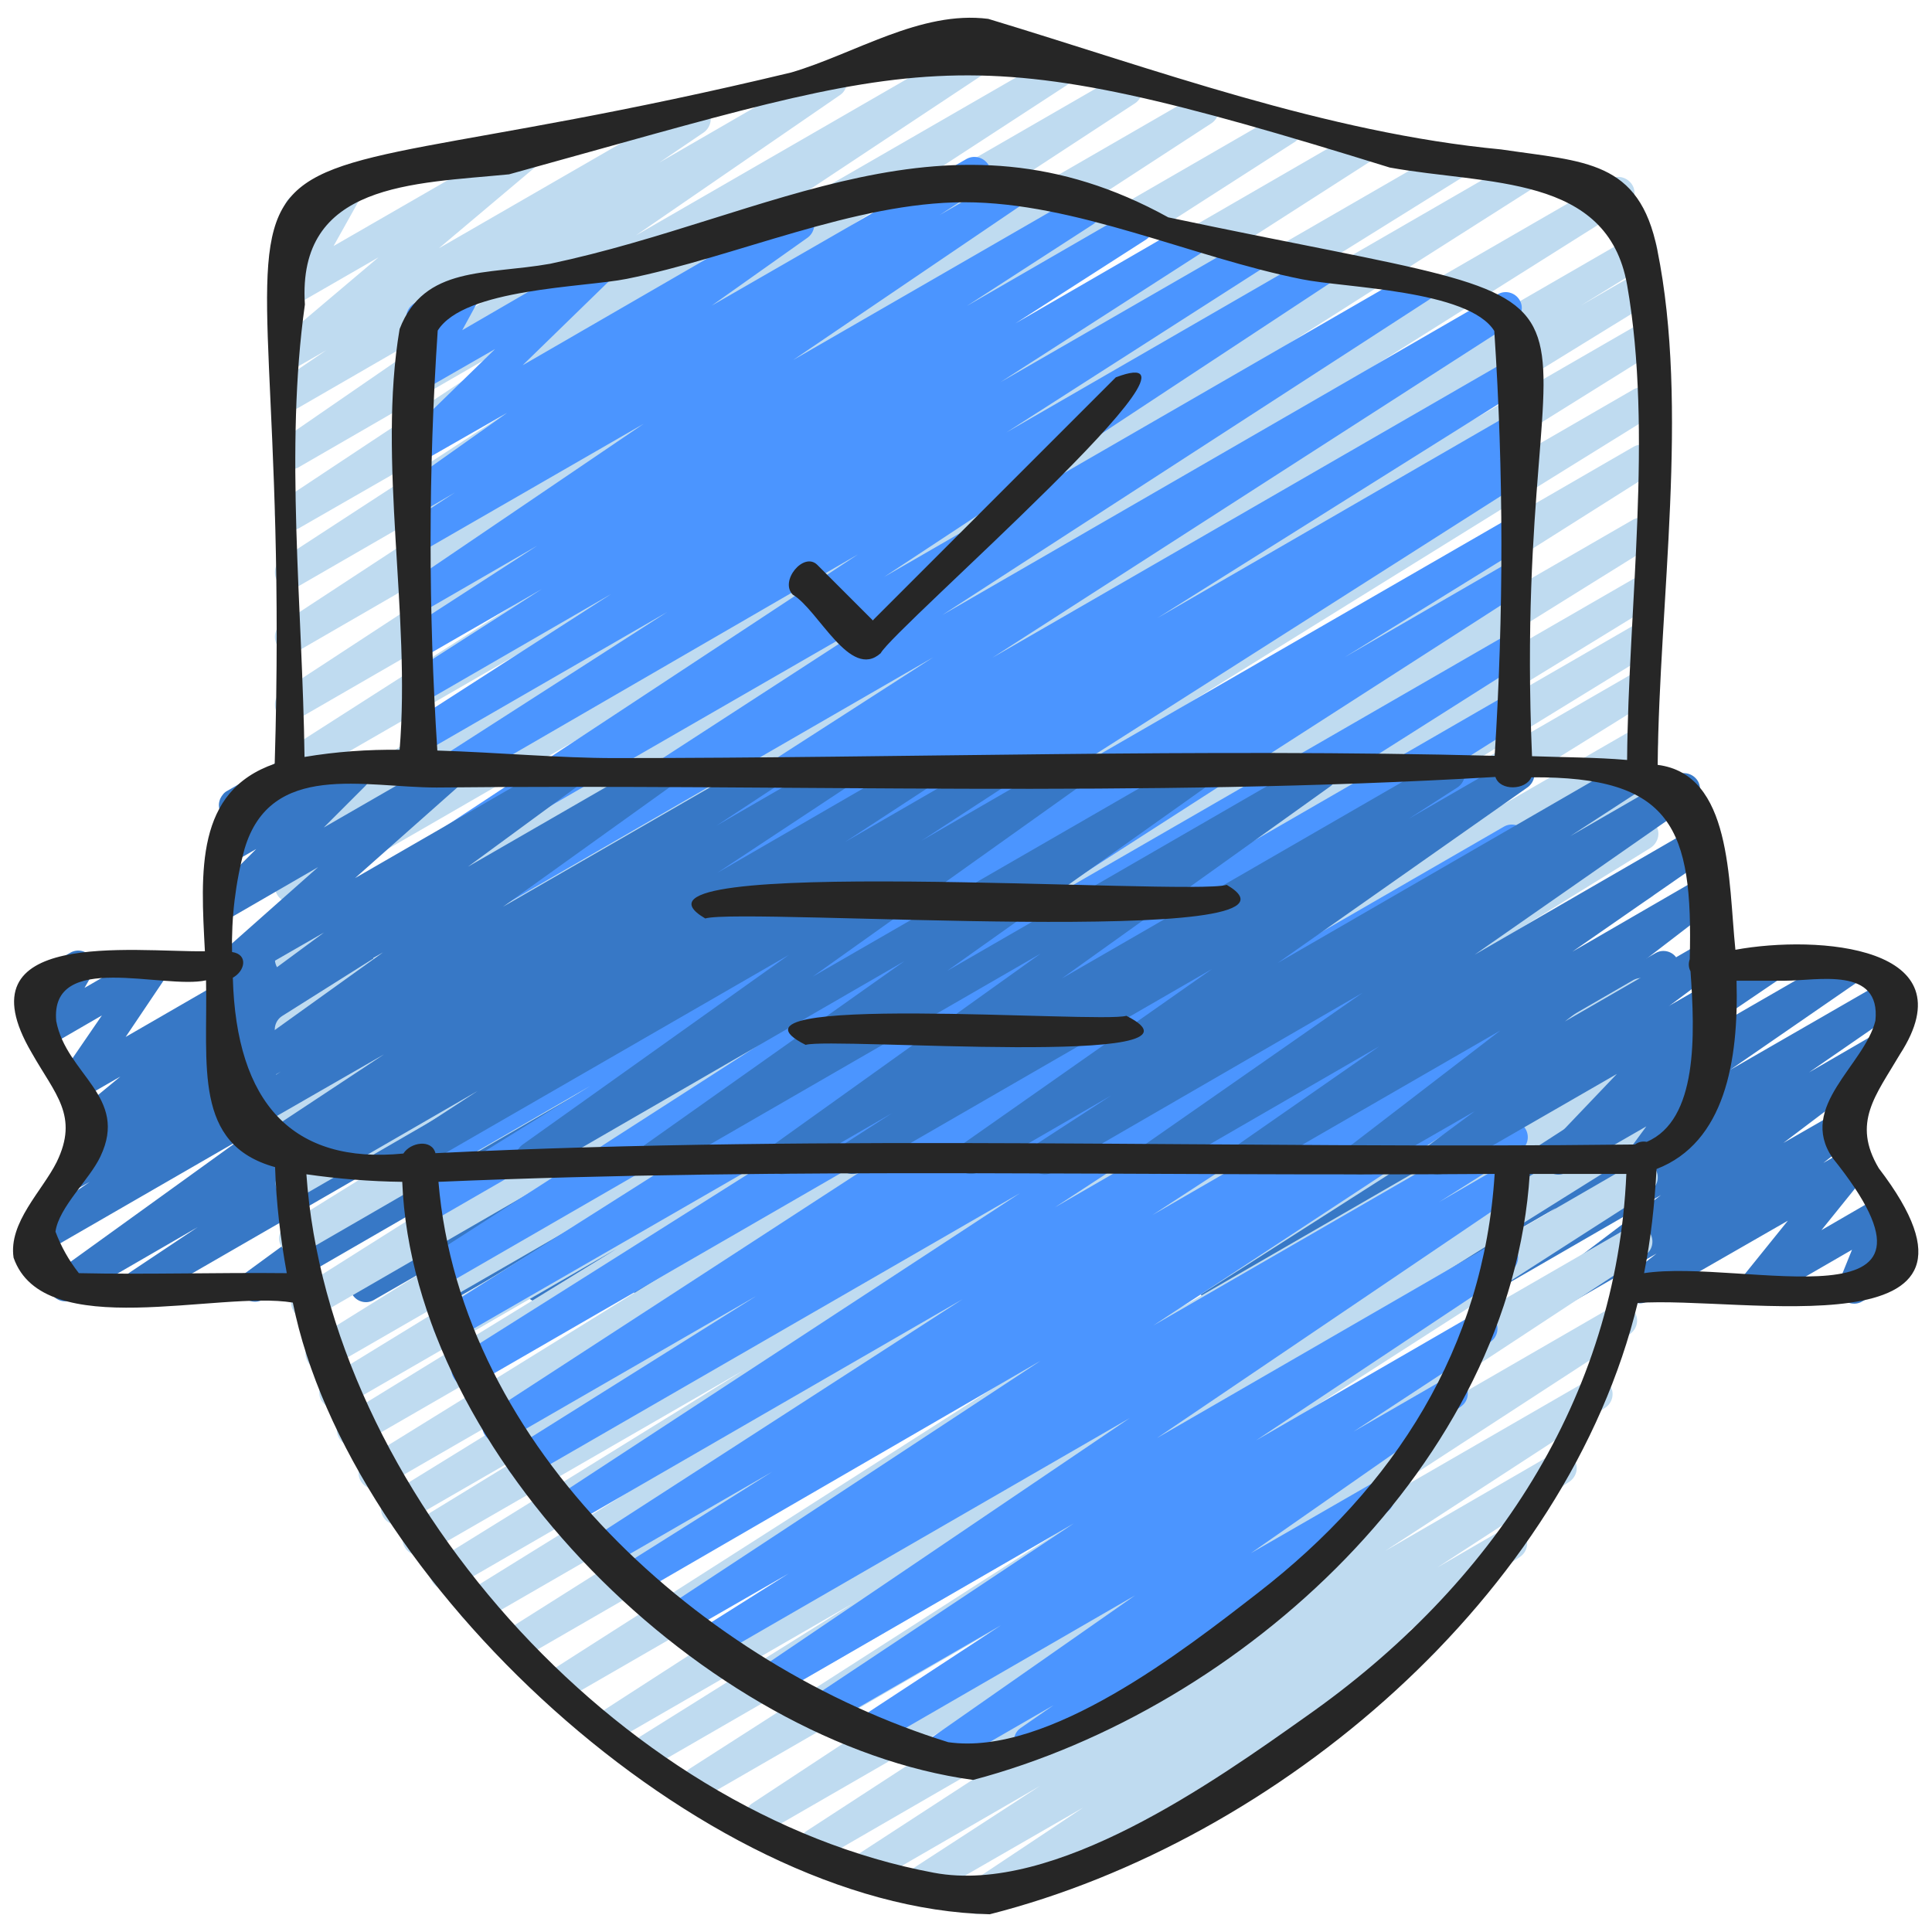 <?xml version="1.0" encoding="utf-8"?>
<!-- Generator: Adobe Illustrator 25.2.1, SVG Export Plug-In . SVG Version: 6.00 Build 0)  -->
<svg version="1.1" id="Icons" xmlns="http://www.w3.org/2000/svg" xmlns:xlink="http://www.w3.org/1999/xlink" x="0px" y="0px"
	 viewBox="0 0 512 512" style="enable-background:new 0 0 512 512;" xml:space="preserve">
<style type="text/css">
	.st0{fill:#3778C6;}
	.st1{fill:#BFDBF0;}
	.st2{fill:#4B95FF;}
	.st3{fill:#262626;}
</style>
<path class="st0" d="M274.8,345.3c-2.4,0-4.3-1.9-4.3-4.3c0-1.4,0.7-2.8,1.9-3.6l7.6-5l-21.3,12.3c-2,1.2-4.6,0.5-5.8-1.5
	c-1.1-1.9-0.6-4.3,1.2-5.6l51.6-37.5l-77.5,44.7c-2.1,1.1-4.7,0.4-5.8-1.7c-1.1-1.9-0.5-4.3,1.3-5.6l31.5-21.5l-49.8,28.7
	c-2,1.1-4.5,0.5-5.7-1.4c-1.2-1.9-0.8-4.4,1-5.8l52.6-38.6l-79.2,45.7c-2,1.2-4.6,0.5-5.8-1.6c-1.1-1.9-0.6-4.3,1.2-5.6l48.6-34.9
	l-73,42.1c-2.1,1.1-4.7,0.4-5.8-1.7c-1-1.9-0.5-4.3,1.2-5.5l39.1-27.2l-59.6,34.4c-2.1,1.1-4.7,0.4-5.8-1.7
	c-1.1-1.9-0.5-4.3,1.3-5.6l22.9-15.4l-39.3,22.6c-2,1.2-4.7,0.5-5.8-1.6c-1.1-1.9-0.6-4.3,1.2-5.6l49.8-36l-74.6,43.1
	c-2.1,1.2-4.7,0.4-5.8-1.6c-1.1-1.9-0.6-4.2,1.2-5.5l52.1-38.1l-78.3,45.2c-2.1,1.1-4.7,0.4-5.8-1.7c-1-1.9-0.5-4.3,1.3-5.5l18-12
	l-33,19.1c-2.1,1.2-4.7,0.4-5.8-1.6c-1.1-1.9-0.5-4.2,1.2-5.5l48.8-35.2l-52.5,30.3c-2,1.3-4.6,0.7-5.9-1.3c-1.3-2-0.7-4.6,1.3-5.9
	l0,0l17.3-11.9l-3.2,1.8c-2,1.2-4.6,0.5-5.8-1.6c-1.1-1.9-0.6-4.3,1.2-5.6l9.1-6.5c-2.3,0.4-4.5-1.1-5-3.4c-0.3-1.5,0.3-3.1,1.5-4.1
	l10.3-8.5l-10.1,5.8c-2,1.2-4.7,0.5-5.8-1.6c-0.8-1.4-0.8-3.1,0.1-4.5L27,269.1l-13.8,8c-2,1.2-4.6,0.5-5.8-1.6
	c-0.8-1.3-0.8-2.9,0-4.2l2.4-4.4c-2.4,0.1-4.3-1.7-4.4-4.1c-0.1-1.6,0.8-3.1,2.1-3.9l11.1-6.4c2-1.2,4.7-0.5,5.8,1.6
	c0.7,1.3,0.8,2.9,0,4.2l-2,3.5l16.1-9.3c2-1.2,4.6-0.5,5.8,1.6c0.8,1.4,0.8,3.2-0.1,4.5l-10.9,16.2l38.6-22.3c2-1.2,4.6-0.5,5.8,1.5
	c1.1,1.8,0.7,4.2-1,5.5l-10.3,8.5l26.8-15.5c2-1.2,4.6-0.5,5.8,1.6c1.1,1.9,0.6,4.3-1.2,5.6l-7.2,5.1l21.3-12.3
	c2-1.2,4.6-0.5,5.8,1.5c1.1,1.9,0.6,4.4-1.3,5.7l-17.3,11.9l33.1-19.1c2-1.2,4.6-0.5,5.8,1.6c1.1,1.9,0.6,4.3-1.2,5.6l-48.8,35.2
	l73.3-42.3c2-1.2,4.7-0.4,5.8,1.6c1.1,1.9,0.5,4.4-1.3,5.6l-18,12l33.4-19.3c2-1.2,4.6-0.5,5.8,1.5c1.1,1.9,0.6,4.3-1.2,5.6
	l-52.1,38.1l78.3-45.2c2-1.2,4.7-0.5,5.8,1.6c1.1,1.9,0.6,4.3-1.2,5.6l-49.7,35.9l74.6-43.1c2-1.2,4.6-0.6,5.9,1.4
	c1.2,2,0.6,4.6-1.4,5.9l-23,15.4l39.3-22.6c2-1.2,4.7-0.5,5.8,1.6c1.1,1.9,0.6,4.3-1.3,5.6L228.3,287l59.6-34.4
	c2-1.2,4.6-0.5,5.8,1.6c1.1,1.9,0.6,4.3-1.2,5.6l-48.6,35l73-42.1c2-1.2,4.7-0.5,5.8,1.6c1.1,1.9,0.6,4.3-1.2,5.6l-52.6,38.6
	l79.2-45.7c2.1-1.1,4.7-0.4,5.8,1.7c1.1,1.9,0.5,4.3-1.3,5.6l-31.5,21.5l49.8-28.7c2-1.2,4.6-0.5,5.8,1.5c1.1,1.9,0.6,4.3-1.2,5.6
	L324,297.3l77.5-44.7c2.1-1.2,4.7-0.4,5.8,1.6c1.1,1.9,0.5,4.4-1.3,5.6l-7.6,5l21.3-12.3c2-1.2,4.6-0.5,5.8,1.6
	c1.1,2,0.5,4.5-1.3,5.7l-12.8,8.5l27.3-15.7c2-1.2,4.7-0.5,5.8,1.6c1.1,1.9,0.6,4.3-1.2,5.6L396.5,293l70.1-40.4
	c2-1.2,4.7-0.5,5.8,1.6c1.1,1.9,0.5,4.4-1.3,5.6L444,278.2l44.4-25.6c2-1.2,4.6-0.5,5.8,1.5c1.2,1.9,0.6,4.5-1.3,5.7l-34.5,23.8
	l42-24.2c2.1-1.2,4.7-0.4,5.8,1.6c1.1,1.9,0.5,4.3-1.3,5.6l-25.5,17.6l16.4-9.5c2-1.2,4.7-0.5,5.8,1.6c1.1,1.9,0.6,4.2-1.1,5.5
	l-27.9,21.1l12.9-7.4c2-1.2,4.7-0.5,5.8,1.6c1,1.8,0.6,4.1-1,5.5l-7.1,5.6l6.2-3.6c2-1.2,4.7-0.5,5.8,1.6c0.9,1.5,0.7,3.4-0.4,4.8
	l-12.1,15l14.5-8.4c2-1.2,4.7-0.5,5.8,1.6c0.7,1.1,0.8,2.5,0.3,3.7l-3.4,8.4l0.4-0.2c2-1.3,4.6-0.7,5.9,1.3c1.3,2,0.7,4.6-1.3,5.9
	c-0.1,0.1-0.2,0.1-0.3,0.2l-11.1,6.4c-2,1.2-4.7,0.5-5.8-1.6c-0.7-1.1-0.8-2.5-0.3-3.7l3.4-8.4l-23.7,13.7c-2,1.2-4.7,0.5-5.8-1.6
	c-0.9-1.5-0.7-3.4,0.4-4.8l12.1-15l-37.1,21.3c-2,1.2-4.6,0.5-5.8-1.5c-1.1-1.8-0.6-4.2,1-5.5l7.1-5.6l-22,12.7
	c-2,1.2-4.6,0.5-5.8-1.5c-1.1-1.9-0.6-4.3,1.1-5.6l27.9-21.1l-48.8,28.2c-2.1,1.2-4.7,0.4-5.8-1.6c-1.1-1.9-0.5-4.3,1.3-5.6
	l25.5-17.6l-43,24.8c-2.1,1.1-4.7,0.4-5.8-1.7c-1-1.9-0.5-4.3,1.2-5.5l34.5-23.7l-53.6,30.9c-2.1,1.2-4.7,0.4-5.8-1.6
	c-1.1-1.9-0.5-4.3,1.3-5.6l27.1-18.4L324,344.7c-2.1,1.1-4.7,0.4-5.8-1.7c-1-1.9-0.5-4.2,1.2-5.5l46.7-33.3l-70.1,40.4
	c-2,1.2-4.7,0.4-5.8-1.6c-1.1-1.9-0.5-4.4,1.3-5.6l12.8-8.5L277,344.7C276.3,345.1,275.6,345.3,274.8,345.3z"/>
<path class="st1" d="M259,507.2c-2.4,0-4.3-1.9-4.3-4.3c0-1.4,0.7-2.8,1.9-3.6l30.5-20.3l-42.2,24.3c-2.1,1.1-4.7,0.4-5.8-1.6
	c-1.1-1.9-0.5-4.4,1.4-5.6l35.1-22.8l-43.4,25.1c-2.1,1.1-4.7,0.3-5.8-1.7c-1-1.9-0.5-4.3,1.3-5.5l58.4-38l-67.8,39.2
	c-2.1,1.1-4.7,0.3-5.8-1.7c-1-1.9-0.5-4.3,1.3-5.5l79.6-51.8l-89.8,51.8c-2.1,1.1-4.7,0.2-5.7-1.8c-1-1.9-0.4-4.1,1.3-5.4
	l109.5-72.1l-121.5,70.1c-2,1.2-4.7,0.5-5.8-1.6c-1.1-2-0.5-4.4,1.4-5.7l97.3-62.4l-106.2,61.3c-2.1,1.1-4.7,0.4-5.8-1.7
	c-1.1-1.9-0.4-4.4,1.4-5.6l56.9-35.6l-62.4,36c-2.1,1.1-4.7,0.4-5.8-1.6c-1.1-1.9-0.5-4.4,1.4-5.6l127.8-82.5l-137.1,79.1
	c-2.1,1.1-4.7,0.4-5.8-1.7c-1-1.9-0.5-4.3,1.4-5.6L271,362.9l-132.8,76.7c-2.1,1.2-4.7,0.4-5.8-1.6c-1.1-2-0.5-4.4,1.4-5.7
	l115.3-72.8l-121.1,69.9c-2,1.2-4.6,0.6-5.9-1.5c-1.2-2-0.6-4.6,1.5-5.9l77.3-47.9l-80.6,46.6c-2.1,1.2-4.7,0.4-5.8-1.6
	c-1.1-2-0.5-4.5,1.4-5.7l81.4-50.4l-84.3,48.6c-2.1,1.1-4.7,0.4-5.8-1.7c-1.1-2-0.5-4.4,1.4-5.7l41.5-25.4l-42.8,24.7
	c-2.1,1.2-4.7,0.4-5.8-1.6c-1.1-2-0.5-4.5,1.4-5.7l75.9-46.8l-77.5,44.7c-2.1,1.1-4.7,0.3-5.8-1.8c-1-1.9-0.4-4.3,1.4-5.6L211,316.1
	L95.6,382.7c-2.1,1.1-4.7,0.4-5.8-1.7c-1.1-2-0.5-4.4,1.4-5.7l72.3-44.4l-72.4,41.8c-2,1.2-4.6,0.5-5.9-1.5c-1.2-2-0.5-4.6,1.5-5.9
	l67.9-41.6l-67.3,38.8c-2.1,1.1-4.7,0.4-5.8-1.7c-1.1-2-0.5-4.4,1.4-5.6l130.4-81.2l-129.8,75c-2.1,1.1-4.7,0.4-5.8-1.7
	c-1.1-1.9-0.5-4.4,1.4-5.6l170.7-107.7L80.5,331.9c-2,1.2-4.6,0.6-5.9-1.5s-0.6-4.6,1.5-5.9l126.4-78.4L79.4,317.3
	c-2,1.2-4.7,0.5-5.8-1.6c-1.1-2-0.5-4.5,1.4-5.7L220,219.5L79.2,300.8c-2.1,1.1-4.7,0.4-5.8-1.7c-1.1-2-0.4-4.4,1.4-5.6l103.6-63.8
	L79.2,287c-2.1,1.1-4.7,0.4-5.8-1.7c-1.1-2-0.4-4.4,1.4-5.6l18.3-11.1l-14,8c-2.1,1.1-4.7,0.3-5.8-1.8c-1-1.9-0.4-4.3,1.4-5.5
	l165.8-104.5L79.2,257.9c-2,1.2-4.7,0.5-5.8-1.6c-1.1-2-0.5-4.5,1.4-5.7l160.6-102.2L79.2,238.6c-2.1,1.2-4.7,0.4-5.8-1.6
	c-1.1-2-0.5-4.5,1.4-5.7l84.6-52.5l-80.2,46.3c-2.1,1.1-4.7,0.4-5.8-1.6c-1.1-2-0.5-4.4,1.4-5.6l131.8-84.5L79.2,206.8
	c-2.1,1.1-4.7,0.4-5.8-1.6c-1.1-2-0.5-4.4,1.4-5.6l106.4-68.1l-102,58.9c-2.1,1.1-4.7,0.4-5.8-1.6c-1.1-1.9-0.5-4.4,1.4-5.6
	L183,112.4L79.2,172.4c-2,1.2-4.6,0.5-5.8-1.5c-1.1-2-0.5-4.5,1.4-5.7l94.3-61.8l-89.9,51.9c-2,1.2-4.6,0.5-5.8-1.5
	c-1.1-2-0.5-4.5,1.4-5.7l72.3-47.1L79.2,140c-2.1,1.1-4.7,0.4-5.8-1.7c-1.1-1.9-0.5-4.3,1.3-5.6l73.9-49l-69.4,40.1
	c-2,1.2-4.7,0.5-5.8-1.6c-1.1-1.9-0.5-4.4,1.3-5.6l54-37.2L79.2,108c-2,1.2-4.6,0.5-5.8-1.5c-1.2-2-0.6-4.5,1.3-5.7l11.8-8L79.2,97
	c-2,1.2-4.6,0.5-5.8-1.5c-1-1.8-0.6-4.1,1-5.4l25.9-21.9l-21,12.1c-2.1,1.1-4.7,0.4-5.8-1.7c-0.7-1.3-0.7-2.8,0-4.1L82,59.1
	l-0.3,0.2c-2,1.2-4.7,0.4-5.8-1.6c-1.2-2-0.5-4.6,1.6-5.8L91.2,44c2-1.2,4.7-0.5,5.8,1.6c0.8,1.3,0.8,2.9,0,4.2l-8.6,15.4l49.1-28.3
	c2-1.2,4.6-0.5,5.8,1.5c1.1,1.8,0.7,4.1-1,5.5l-26,21.9l65.7-37.9c2.1-1.2,4.7-0.4,5.8,1.6c1.1,1.9,0.5,4.3-1.3,5.6l-11.8,8
	l43.4-25.1c2-1.2,4.7-0.5,5.8,1.6c1.1,1.9,0.5,4.4-1.3,5.6l-54.1,37.2l94.1-54.3c2-1.2,4.6-0.6,5.9,1.4c1.2,2,0.6,4.6-1.4,5.9l0,0
	l-73.9,49l86-49.6c2-1.2,4.6-0.5,5.8,1.5c1.1,2,0.5,4.5-1.4,5.7l-72.3,47.1L296.4,20c2-1.2,4.7-0.4,5.8,1.6c1.1,1.9,0.5,4.4-1.3,5.7
	L206.6,89l110-63.5c2.1-1.1,4.7-0.4,5.8,1.6c1.1,1.9,0.5,4.4-1.4,5.6l-108.3,70.5l125.9-72.7c2.1-1.1,4.7-0.4,5.8,1.6
	c1.1,2,0.5,4.4-1.4,5.6L236.6,106l123.2-71.2c2-1.2,4.6-0.5,5.8,1.5c1.2,2,0.5,4.5-1.4,5.8l-131.7,84.5l151.6-87.5
	c2.1-1.2,4.7-0.4,5.8,1.6c1.1,2,0.5,4.5-1.4,5.7L304,99l98.7-57c2-1.2,4.6-0.6,5.9,1.4s0.6,4.6-1.4,5.9L246.5,151.5l180.1-104
	c2-1.2,4.6-0.6,5.9,1.4s0.6,4.6-1.4,5.9l0,0L265.2,159.3l167.6-96.8c2-1.2,4.6-0.5,5.8,1.5c1.2,2,0.5,4.6-1.5,5.8l0,0L418.9,81
	l14-8.1c2-1.2,4.6-0.5,5.8,1.5c1.2,2,0.5,4.6-1.5,5.8l0,0l-103.6,63.8l99.3-57.3c2.1-1.1,4.7-0.4,5.8,1.7c1.1,2,0.5,4.4-1.4,5.6
	l-145.1,90.5l140.7-81.3c2.1-1.2,4.7-0.4,5.8,1.6c1.1,2,0.5,4.5-1.4,5.7l-126.4,78.4l122-70.5c2.1-1.2,4.7-0.4,5.8,1.6
	c1.1,2,0.5,4.4-1.4,5.7L266.5,233.7l166.3-96c2.1-1.1,4.7-0.4,5.8,1.7c1.1,2,0.5,4.4-1.4,5.6l-130.3,81.1l126-72.7
	c2.1-1.1,4.7-0.4,5.8,1.7c1.1,2,0.5,4.4-1.4,5.7l-68,41.7l63.7-36.8c2.1-1.1,4.7-0.4,5.8,1.7c1.1,2,0.5,4.4-1.4,5.7l-72.3,44.4
	l67.9-39.2c2.1-1.2,4.7-0.4,5.8,1.6c1.1,2,0.5,4.5-1.4,5.7l-113.9,70.8l109.5-63.2c2-1.2,4.6-0.5,5.8,1.5c1.2,2,0.5,4.6-1.5,5.8
	l-75.8,46.7l71.4-41.2c2.1-1.1,4.7-0.3,5.8,1.8c1,1.9,0.4,4.4-1.4,5.6l-41.5,25.4l37.2-21.5c2-1.2,4.6-0.5,5.9,1.5
	c1.2,2,0.5,4.6-1.5,5.9l0,0l-81.5,50.4l77.1-44.5c2.1-1.2,4.7-0.4,5.8,1.6c1.1,2,0.5,4.5-1.4,5.7l-77.3,47.9l72.9-42.1
	c2.1-1.2,4.7-0.4,5.8,1.6c1.1,2,0.5,4.4-1.4,5.7l-115.4,72.8l110.9-64.1c2.1-1.1,4.7-0.4,5.8,1.7c1,1.9,0.5,4.3-1.4,5.6l-125.1,79.9
	l120.7-69.7c2.1-1.1,4.7-0.4,5.8,1.7c1,1.9,0.5,4.3-1.3,5.6l-127.9,82.5l123.4-71.2c2.1-1.1,4.7-0.3,5.8,1.8c1,1.9,0.4,4.3-1.4,5.5
	l-56.9,35.6l52.4-30.3c2-1.2,4.6-0.6,5.9,1.4c1.2,2,0.6,4.6-1.4,5.9l0,0l-97.2,62.4l91.5-52.8c2.1-1.1,4.7-0.4,5.8,1.7
	c1,1.9,0.5,4.3-1.3,5.5l-109.5,72l100.9-58.3c2.1-1.1,4.7-0.4,5.8,1.7c1.1,1.9,0.5,4.3-1.3,5.6l-79.6,51.8l68.6-39.6
	c2.1-1.1,4.7-0.4,5.8,1.7c1.1,1.9,0.5,4.3-1.3,5.6l-58.4,38l44.4-25.7c2.1-1.1,4.7-0.4,5.8,1.7c1.1,1.9,0.5,4.3-1.3,5.6l-35.1,22.8
	l17.4-10.1c2-1.2,4.6-0.5,5.8,1.5c1.2,2,0.6,4.5-1.3,5.8l-30.5,20.3l2.6-1.5c2-1.3,4.6-0.7,5.9,1.3c1.3,2,0.7,4.6-1.3,5.9
	c-0.1,0.1-0.2,0.1-0.3,0.2l-117.8,68C260.5,507,259.8,507.2,259,507.2z"/>
<path class="st2" d="M247.8,469.4c-2.4,0-4.3-1.9-4.3-4.3c0-1.4,0.7-2.7,1.8-3.5l55.5-38.8l-67.3,38.9c-2.1,1.1-4.7,0.4-5.8-1.7
	c-1-1.9-0.5-4.3,1.3-5.5l36.3-23.8l-43.7,25.2c-2,1.2-4.6,0.5-5.8-1.5c-1.2-2-0.6-4.5,1.3-5.8l67.5-44.9l-77,44.5
	c-2.1,1.1-4.7,0.4-5.8-1.7c-1-1.9-0.5-4.3,1.3-5.5l96.3-65.2l-107.9,62.3c-2.1,1.2-4.7,0.4-5.8-1.6c-1.1-2-0.5-4.4,1.4-5.7L209,417
	l-26.1,15c-2,1.2-4.6,0.6-5.9-1.5c-1.2-2-0.6-4.6,1.4-5.8l97.4-64.1L170,421.9c-2.1,1.2-4.7,0.4-5.8-1.6c-1.1-2-0.5-4.4,1.4-5.7
	l39.1-24.6l-42.8,24.7c-2,1.2-4.6,0.6-5.9-1.4c-1.2-2-0.6-4.6,1.4-5.9l97.7-63.1l-103.7,59.9c-2.1,1.1-4.7,0.4-5.8-1.7
	c-1-1.9-0.5-4.3,1.3-5.5l123.4-80.8l-129.8,74.9c-2.1,1.1-4.7,0.4-5.8-1.7c-1.1-1.9-0.4-4.4,1.4-5.6l64.4-40.4l-66.4,38.3
	c-2.1,1.1-4.7,0.3-5.8-1.7c-1-1.9-0.5-4.3,1.3-5.5L264.2,287L126,366.8c-2.1,1.1-4.7,0.4-5.8-1.7c-1.1-1.9-0.5-4.4,1.4-5.6
	l94.3-59.5L121,354.7c-2.1,1.1-4.7,0.4-5.8-1.7c-1-1.9-0.5-4.3,1.4-5.6l106.8-67.7l-106.5,61.5c-2.1,1.1-4.7,0.4-5.8-1.7
	c-1.1-1.9-0.5-4.4,1.4-5.6l137-88.1L114,324c-2,1.2-4.6,0.5-5.8-1.5c-1.2-2-0.5-4.6,1.5-5.8l46.7-28.9l-43,24.8
	c-2,1.2-4.7,0.5-5.8-1.6c-1.1-2-0.5-4.5,1.4-5.7l124.2-79.1l-119.8,69.2c-2.1,1.1-4.7,0.3-5.8-1.8c-1-1.9-0.4-4.4,1.4-5.6l6.2-3.8
	l-1.8,1c-2.1,1.1-4.7,0.4-5.8-1.7c-1.1-1.9-0.4-4.4,1.4-5.6l96.2-60.4l-91.8,53c-2.1,1.1-4.7,0.4-5.8-1.7c-1.1-1.9-0.5-4.4,1.4-5.6
	l138.3-89l-133.9,77.3c-2,1.2-4.6,0.6-5.9-1.4c-1.2-2-0.6-4.6,1.4-5.9l128.9-83.6l-124.4,71.7c-2,1.2-4.6,0.6-5.9-1.5
	c-1.2-2-0.6-4.6,1.4-5.8l118.5-78.1L113.3,213c-2.1,1.1-4.7,0.4-5.8-1.6c-1.1-2-0.5-4.4,1.4-5.6l67.9-43.6l-63.4,36.6
	c-2,1.2-4.6,0.5-5.8-1.5c-1.2-2-0.5-4.5,1.4-5.8l53-34.1l-48.6,28.1c-2.1,1.1-4.7,0.4-5.8-1.6c-1.1-2-0.5-4.4,1.4-5.6l34.6-22.2
	l-30.2,17.4c-2,1.2-4.7,0.5-5.8-1.6c-1.1-2-0.5-4.4,1.4-5.7l33.4-21.6l-28.9,16.7c-2,1.2-4.6,0.5-5.8-1.5c-1.2-2-0.6-4.5,1.3-5.7
	l61.6-41.8l-57.1,32.9c-2.1,1.1-4.7,0.4-5.8-1.6c-1.1-1.9-0.5-4.4,1.4-5.6l11.5-7.5l-7,4.1c-2,1.2-4.7,0.5-5.8-1.6
	c-1.1-1.9-0.6-4.3,1.2-5.6l25.4-18l-20.8,11.9c-2,1.2-4.6,0.5-5.8-1.5c-1-1.7-0.7-3.9,0.7-5.2l22.7-22.1l-17.6,10.1
	c-2,1.2-4.7,0.5-5.8-1.6c-0.7-1.3-0.8-2.9-0.1-4.2l4.6-8.4c-2.3,0.2-4.4-1.5-4.6-3.9c-0.2-1.7,0.7-3.3,2.1-4.1l11-6.3
	c2-1.2,4.6-0.5,5.8,1.5c0.8,1.3,0.8,2.9,0.1,4.2l-4.2,7.7L156.1,68c2-1.2,4.6-0.5,5.8,1.5c1,1.7,0.7,3.9-0.7,5.2l-22.7,22.1l70.9-41
	c2-1.2,4.7-0.5,5.8,1.6c1.1,1.9,0.6,4.3-1.2,5.6l-25.4,18L256,42.2c2-1.2,4.6-0.6,5.9,1.4s0.6,4.6-1.4,5.9l0,0L249,57l18.3-10.6
	c2.1-1.2,4.7-0.4,5.8,1.6c1.1,1.9,0.5,4.3-1.3,5.6l-61.6,41.8l74.9-43.2c2-1.2,4.6-0.6,5.9,1.4s0.6,4.6-1.4,5.9l0,0l-33.4,21.6
	l43.1-24.9c2-1.2,4.6-0.5,5.8,1.5c1.2,2,0.5,4.5-1.4,5.8l-34.6,22.2l44.6-25.8c2-1.2,4.6-0.5,5.8,1.5c1.2,2,0.5,4.5-1.4,5.8
	l-53,34.1l65.1-37.5c2-1.2,4.6-0.5,5.8,1.5c1.2,2,0.5,4.5-1.4,5.8l-67.9,43.5l81.6-47.1c2-1.2,4.6-0.5,5.8,1.6
	c1.1,2,0.5,4.5-1.3,5.7l-118.5,78.1l139.8-80.7c2-1.2,4.6-0.6,5.9,1.4c1.2,2,0.6,4.6-1.4,5.9l0,0L249.7,163L396.9,78
	c2-1.2,4.6-0.5,5.8,1.5c1.2,2,0.5,4.5-1.4,5.8l-138.3,89L398.7,96c2.1-1.1,4.7-0.4,5.8,1.7c1.1,1.9,0.4,4.4-1.4,5.6l-96.4,60.5
	l91.9-53.1c2.1-1.1,4.7-0.3,5.8,1.8c1,1.9,0.4,4.4-1.4,5.6l-6.1,3.7l1.7-1c2-1.2,4.7-0.5,5.8,1.6c1.1,2,0.5,4.5-1.4,5.7l-124.2,79.1
	l119.8-69.1c2-1.2,4.6-0.5,5.8,1.5c1.2,2,0.5,4.6-1.5,5.8l-46.6,28.8l42.2-24.4c2.1-1.1,4.7-0.4,5.8,1.7c1.1,1.9,0.5,4.4-1.4,5.6
	l-137,88.1l132.6-76.5c2.1-1.1,4.7-0.4,5.8,1.7c1.1,1.9,0.5,4.4-1.4,5.6l-106.8,67.7l102.4-59.1c2.1-1.2,4.7-0.4,5.8,1.6
	c1.1,2,0.5,4.4-1.4,5.7l-94.3,59.5l89.9-51.9c2.1-1.1,4.7-0.4,5.8,1.6c1.1,1.9,0.5,4.4-1.4,5.6l-134.3,87.4l129.9-75
	c2-1.2,4.7-0.5,5.8,1.6c1.1,2,0.5,4.5-1.4,5.7l-64.4,40.4l60-34.7c2-1.2,4.6-0.5,5.8,1.5c1.1,2,0.5,4.5-1.4,5.7l-123.4,80.7
	l118.9-68.7c2-1.2,4.7-0.5,5.8,1.6c1.1,2,0.5,4.4-1.4,5.7L305.4,322l93.3-53.9c2.1-1.1,4.7-0.4,5.8,1.7c1.1,1.9,0.4,4.4-1.4,5.6
	L364,300l34.6-20c2.1-1.1,4.7-0.4,5.8,1.7c1,1.9,0.5,4.3-1.3,5.5l-97.5,64.1l93-53.7c2.1-1.1,4.7-0.3,5.8,1.8c1,1.9,0.4,4.3-1.4,5.5
	l-21.7,13.7l17.1-9.9c2.1-1.1,4.7-0.4,5.8,1.7c1,1.9,0.5,4.3-1.3,5.5l-96.3,65.2l89.3-51.6c2-1.2,4.6-0.5,5.8,1.5
	c1.2,2,0.6,4.5-1.3,5.8l-67.5,44.9l57.6-33.3c2.1-1.2,4.7-0.4,5.8,1.6c1.1,1.9,0.5,4.4-1.3,5.6l-36.3,23.8l23.9-13.8
	c2-1.2,4.7-0.5,5.8,1.6c1.1,1.9,0.6,4.3-1.3,5.6l-55.6,38.8l31.6-18.2c2.1-1.1,4.7-0.4,5.8,1.6c1.1,1.9,0.5,4.3-1.2,5.6l-31,21.6
	c2,1.2,2.6,3.9,1.4,5.9c-0.4,0.6-0.9,1.1-1.5,1.4L275,465.2c-2.1,1.1-4.7,0.4-5.8-1.7c-1-1.9-0.5-4.3,1.2-5.5l8.8-6.1l-29.3,16.9
	C249.3,469.2,248.6,469.4,247.8,469.4z"/>
<path class="st0" d="M276.9,311.2c-2.4,0-4.3-1.9-4.3-4.3c0-1.4,0.7-2.8,1.9-3.6l20-13l-35.1,20.3c-2.1,1.1-4.7,0.4-5.8-1.7
	c-1-1.9-0.5-4.2,1.2-5.5l66.4-46.6l-93.2,53.8c-2.1,1.1-4.7,0.4-5.8-1.7c-1-1.9-0.5-4.3,1.3-5.6l12.9-8.3l-27,15.6
	c-2.1,1.2-4.7,0.4-5.8-1.6c-1.1-1.9-0.6-4.3,1.2-5.5l71-50.8l-100.3,57.9c-2.1,1.1-4.7,0.4-5.8-1.7c-1-1.9-0.5-4.2,1.2-5.5
	l68.8-48.7L143,310.6c-2.1,1.1-4.7,0.4-5.8-1.7c-1-1.9-0.5-4.2,1.2-5.5l70.6-50.3l-99.7,57.5c-2.1,1.1-4.7,0.4-5.8-1.7
	c-1.1-1.9-0.5-4.3,1.3-5.6l21.8-14.2l-37.2,21.5c-2.1,1.1-4.7,0.3-5.8-1.7c-1-1.9-0.5-4.3,1.3-5.5l22.2-14.4l-35,20.2
	c-2.1,1.1-4.7,0.3-5.8-1.7c-1-1.9-0.5-4.3,1.3-5.5l34.2-22.6l-38.1,21.9c-2,1.2-4.7,0.4-5.8-1.6c-1.1-1.9-0.5-4.4,1.3-5.7l15.2-10
	l-12.5,7.2c-2.1,1.2-4.7,0.4-5.8-1.6c-1.1-1.9-0.6-4.3,1.2-5.5l44.2-31.7l-39.6,22.9c-2,1.2-4.7,0.5-5.8-1.6
	c-1.1-1.9-0.6-4.3,1.2-5.5l28.6-21.1l-24,13.8c-2,1.2-4.6,0.5-5.8-1.6c-1-1.8-0.7-4,0.9-5.3l27.3-24.2l-22.3,12.9
	c-2.1,1.1-4.7,0.4-5.8-1.7c-0.9-1.6-0.6-3.7,0.7-5l11-11l-5.9,3.4c-2,1.2-4.6,0.6-5.9-1.4c-1-1.6-0.8-3.7,0.5-5.1l4-4.7
	c-2.2-0.9-3.2-3.4-2.2-5.6c0.4-0.8,1-1.6,1.8-2l14.1-8.1c2-1.2,4.6-0.5,5.8,1.6c0.9,1.6,0.7,3.5-0.4,4.9l-0.7,0.9l12.7-7.3
	c1.9-1.1,4.2-0.6,5.5,1.1c1.3,1.7,1.1,4.1-0.4,5.6l-11,11l30.7-17.7c2-1.2,4.6-0.5,5.8,1.6c1,1.8,0.7,4-0.9,5.3l-27.3,24.2
	l53.9-31.1c2-1.2,4.7-0.5,5.8,1.6c1.1,1.9,0.6,4.3-1.2,5.5l-28.6,21l48.9-28.2c2-1.2,4.6-0.5,5.8,1.5c1.1,1.9,0.6,4.4-1.2,5.6
	l-44.2,31.7l67.3-38.8c2-1.2,4.7-0.4,5.8,1.6c1.1,1.9,0.5,4.4-1.3,5.7l-15.2,10l29.9-17.3c2.1-1.2,4.7-0.4,5.8,1.6
	c1.1,1.9,0.5,4.4-1.3,5.6l-34.2,22.6l51.7-29.9c2.1-1.1,4.7-0.4,5.8,1.6c1.1,1.9,0.5,4.4-1.4,5.6l-22.2,14.5l37.6-21.7
	c2.1-1.1,4.7-0.4,5.8,1.6c1.1,1.9,0.5,4.4-1.4,5.6l-21.8,14.2l37.2-21.5c2-1.2,4.7-0.5,5.8,1.6c1.1,1.9,0.6,4.3-1.2,5.6l-70.6,50.3
	l99.7-57.5c2-1.2,4.7-0.5,5.8,1.6c1.1,1.9,0.6,4.3-1.2,5.6L251,257.3l96.8-55.9c2-1.2,4.6-0.5,5.8,1.5c1.1,1.9,0.6,4.4-1.2,5.6
	l-71,50.8l100.3-57.9c2-1.2,4.6-0.6,5.9,1.4c1.2,2,0.6,4.6-1.4,5.9l-12.9,8.3l27-15.6c2-1.2,4.7-0.4,5.8,1.6
	c1.1,1.9,0.5,4.3-1.2,5.6l-66.3,46.6l93.1-53.8c2.1-1.1,4.7-0.4,5.8,1.6c1.1,1.9,0.5,4.4-1.4,5.6l-20,13l27.9-16.1
	c2-1.2,4.6-0.6,5.9,1.4c1.2,2,0.6,4.5-1.3,5.8L390.8,253l59-34.1c2-1.2,4.6-0.5,5.8,1.5c1.1,1.9,0.6,4.4-1.3,5.7l-37.6,26.1l33-19.1
	c2-1.2,4.7-0.5,5.8,1.6c1.1,1.9,0.6,4.2-1.1,5.5l-39.7,30.5l35-20.2c2-1.2,4.6-0.5,5.8,1.5c1.1,1.9,0.6,4.3-1.1,5.6l-12.2,9.1
	l7.6-4.4c2-1.2,4.6-0.5,5.8,1.6c0.9,1.6,0.7,3.7-0.6,5.1l-18.6,19.5l13.3-7.7c2-1.2,4.7-0.5,5.8,1.6c0.8,1.5,0.7,3.3-0.3,4.7
	l-5.5,7.5c2.3,0.2,4.1,2.3,3.9,4.6c-0.1,1.4-0.9,2.6-2.1,3.3l-14.1,8.2c-2,1.2-4.7,0.5-5.8-1.6c-0.8-1.5-0.7-3.3,0.3-4.6l4.4-6
	l-21.2,12.2c-2,1.2-4.7,0.5-5.8-1.6c-0.9-1.6-0.7-3.7,0.6-5l18.6-19.5l-45.3,26.1c-2,1.2-4.6,0.5-5.8-1.5c-1.1-1.9-0.6-4.3,1.1-5.6
	l12.3-9.1l-28.2,16.2c-2,1.2-4.7,0.5-5.8-1.6c-1.1-1.8-0.6-4.2,1.1-5.5l39.7-30.5l-65,37.5c-2.1,1.1-4.7,0.4-5.8-1.6
	c-1.1-1.9-0.5-4.3,1.2-5.6l37.5-26.1l-57.6,33.3c-2.1,1.1-4.7,0.4-5.8-1.7c-1-1.9-0.5-4.3,1.2-5.5l57.8-40.3L279,310.6
	C278.4,311,277.7,311.2,276.9,311.2z"/>
<path class="st3" d="M3.6,333.3c7.9,22.7,54.3,8.6,74,11.9c14.7,73.2,108,160.4,184.7,162.1C339,487.8,415.3,422.6,434,345.3
	c27.2-2,101.7,13.7,63.9-35.7c-7.2-12.1-0.8-19.3,5.6-30.2c18.6-28.7-21.8-31.7-43.6-27.7c-1.9-18.4-0.9-46.5-20.6-49
	c0.4-43.3,8.4-94.6-0.1-136.5c-4.8-23.8-19.2-23.3-41.4-26.6C351.3,35.2,305.6,18.2,261.9,5c-17.9-2.3-35.5,9.3-52.2,14.2
	C29.1,62.6,78.7,7.2,72.8,202.4c-21.1,7.3-19.6,28.6-18.5,49.7C35.1,252.3-11,246,8.4,279c6.2,11,12.6,16.7,6.6,29
	C11.2,315.6,2.2,324,3.6,333.3z M346.1,454.9c-24.1,17.1-66.7,47.4-98.6,41.4C163.3,480.6,87,394.4,81.2,311.2
	c8.4,1.2,16.9,1.9,25.4,2c2.9,72.8,80.6,148.9,151.3,158.5c71.4-18.9,142.6-84,147.5-160.6H431C428.4,370.4,395.6,420.2,346.1,454.9
	z M116.2,313.2c93.8-4,186.2-1.4,279.9-2.1c-2.9,46.1-26.4,82.9-62.7,111c-19.6,15.2-55.6,43.4-82.1,39.6
	C186.2,441.5,122.1,383.9,116.2,313.2z M473,259.9c8.6,0,25.5-3.9,24,10.6c-2.9,11.8-20.6,22.7-11.4,36.3
	c37.4,46.4-23.6,26.6-49.9,30.6c1.8-9.1,2.8-18.3,3.3-27.6c18.1-7,21.8-28.6,21.2-49.9L473,259.9z M80.8,80.7
	c-2.1-32.3,28.7-32,54.1-34.5C249,14.7,252.9,8.6,368.3,44.4c26,4.7,57.7,1.7,62.9,31.1c6.9,39.3,0.3,85.6,0,125.9
	c-8.1-0.7-16.9-0.7-25.2-1c-5.9-138.3,40.7-113.8-96.4-142.8c-58.3-32.2-105.1-0.1-163.8,12.3c-16.8,3-33.4,0.4-39.9,17.3
	c-5.9,34.9,3,75.8,0,111.5c-8.4-0.1-16.9,0.5-25.2,1.9C80.2,161.4,75.4,119,80.8,80.7L80.8,80.7z M162.8,200.9
	c-14.6,0-30.8-1.5-46.9-2c-2.4-37.1-2.4-74.2,0.1-111.3c7-11.2,38.7-11.4,50.1-13.7c28.9-5.8,60.3-20.3,89.5-20.3
	c29.4,0,60.3,14.6,89.4,20.4c11.2,2.3,44.2,2.8,51,13.7c2.5,37.5,2.5,75.1,0.1,112.6C318.5,198.3,240.3,200.9,162.8,200.9
	L162.8,200.9z M64.8,225c6.9-23.4,31.7-16.3,50.9-16.3c94.3-1,186,2.8,280.6-2.8c1.2,3.8,8.1,3.5,9.5,0.1
	c37.4-0.3,42.9,13.5,42,48.2c-0.4,1.1-0.3,2.3,0.2,3.2c1.2,16.8,2,39.4-11.6,45.2c-1.1-0.2-2.2,0-3.1,0.7
	c-106.4,1.3-211.4-2.9-317.9,2.3c-1-3.8-6.6-2.9-8.5,0.1c-29.4,2.9-44.3-13.4-45.2-46.6c3.3-1.8,4.1-6.2-0.2-6.8
	C61.3,243.1,62.4,233.9,64.8,225z M14.9,270.6c-1.7-18.8,28.4-8.3,39.7-10.8c0.5,22.5-3.5,43.5,18.3,49.5c0.3,9.4,1.4,18.8,3.1,28.1
	c-18.3-0.2-37.2,0.4-55.1,0c-2.6-3.3-4.7-7-6.2-11c0.9-6.5,9.1-13.9,11.9-19.9C34.2,290.6,17.6,284.8,14.9,270.6L14.9,270.6z"/>
<path class="st3" d="M295.7,100l-64.4,64.4l-14.7-14.7c-3.6-3.6-10.1,4.3-6.5,7.9c6.8,4,15.2,22.8,23.3,15.5
	C236.8,166.6,327.6,87.9,295.7,100z"/>
<path class="st3" d="M186.9,243.4c10.1-3,167.6,8.3,138.2-8.9C315,237.5,157.5,226.2,186.9,243.4z"/>
<path class="st3" d="M298.5,269.2c-7.1,2.1-112.8-6.3-85,7.7C220.6,274.8,326.2,283.2,298.5,269.2z"/>
</svg>
